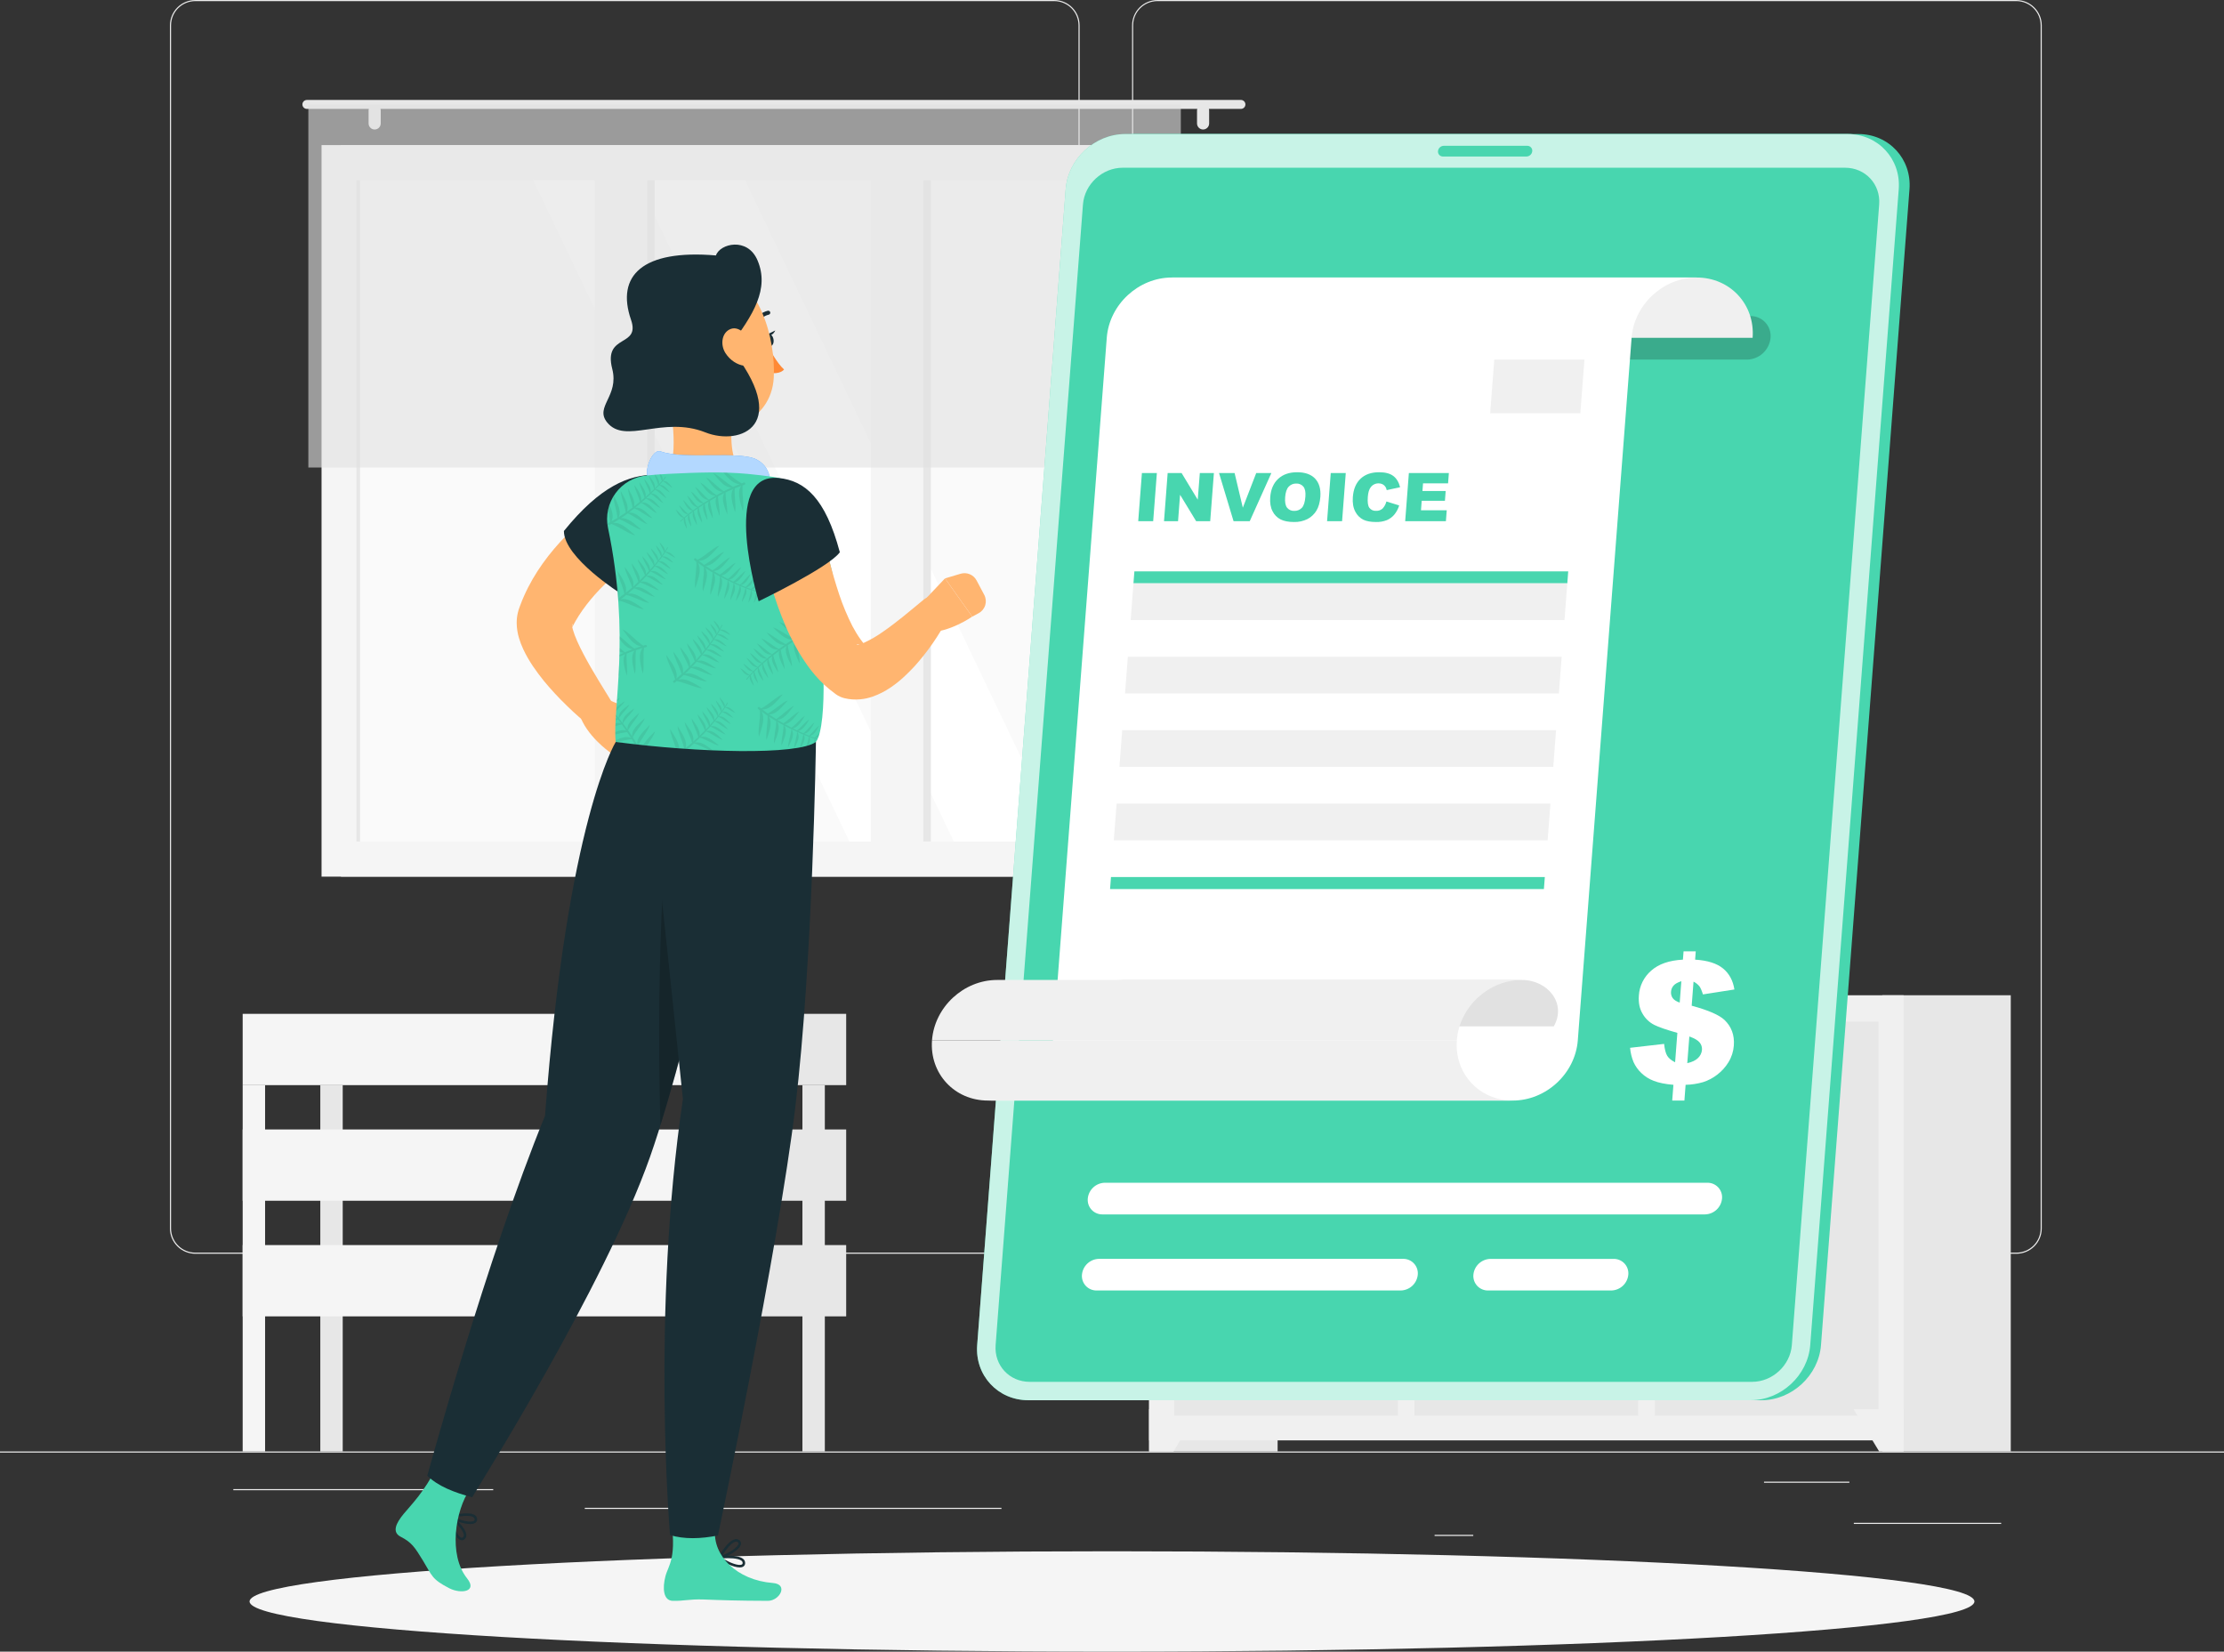 <svg width="544" height="404" viewBox="0 0 544 404" fill="none" xmlns="http://www.w3.org/2000/svg">
<rect x="0" y="0" width="544" height="404" fill="#333333" stroke="none"/>
<path d="M544 355.032H0V355.303H544V355.032Z" fill="#ECECEC"/>
<path d="M489.492 372.485H453.455V372.756H489.492V372.485Z" fill="#ECECEC"/>
<path d="M360.367 375.428H350.908V375.699H360.367V375.428Z" fill="#ECECEC"/>
<path d="M452.367 362.417H431.486V362.687H452.367V362.417Z" fill="#ECECEC"/>
<path d="M104.068 364.238H57.074V364.509H104.068V364.238Z" fill="#ECECEC"/>
<path d="M120.647 364.238H113.756V364.509H120.647V364.238Z" fill="#ECECEC"/>
<path d="M244.961 368.816H143.041V369.087H244.961V368.816Z" fill="#ECECEC"/>
<path d="M257.869 306.677H47.777C46.131 306.675 44.552 306.023 43.388 304.862C42.223 303.702 41.568 302.129 41.566 300.488V6.192C41.569 4.552 42.224 2.979 43.389 1.819C44.553 0.659 46.131 0.007 47.777 0.005H257.869C259.515 0.007 261.093 0.66 262.257 1.819C263.421 2.979 264.076 4.552 264.078 6.192V300.488C264.076 302.129 263.422 303.702 262.258 304.862C261.094 306.023 259.516 306.675 257.869 306.677ZM47.777 0.271C46.203 0.273 44.695 0.897 43.582 2.006C42.469 3.115 41.843 4.619 41.841 6.187V300.483C41.842 302.051 42.468 303.555 43.581 304.665C44.694 305.774 46.203 306.398 47.777 306.399H257.869C259.443 306.398 260.953 305.774 262.066 304.665C263.179 303.555 263.805 302.051 263.806 300.483V6.187C263.804 4.619 263.178 3.115 262.065 2.006C260.952 0.897 259.443 0.273 257.869 0.271H47.777Z" fill="#ECECEC"/>
<path d="M493.215 306.677H283.123C281.476 306.675 279.898 306.023 278.734 304.862C277.57 303.702 276.915 302.129 276.914 300.488V6.192C276.916 4.552 277.571 2.979 278.735 1.819C279.899 0.66 281.477 0.007 283.123 0.005H493.215C494.86 0.007 496.438 0.66 497.602 1.819C498.766 2.979 499.421 4.552 499.423 6.192V300.488C499.422 302.129 498.767 303.702 497.603 304.862C496.439 306.023 494.861 306.675 493.215 306.677ZM283.11 0.271C281.536 0.273 280.027 0.897 278.914 2.006C277.801 3.115 277.175 4.619 277.173 6.187V300.483C277.174 302.051 277.8 303.555 278.913 304.665C280.026 305.774 281.536 306.398 283.11 306.399H493.215C494.789 306.398 496.298 305.774 497.411 304.665C498.524 303.555 499.15 302.051 499.151 300.483V6.187C499.149 4.619 498.523 3.115 497.41 2.006C496.297 0.897 494.788 0.273 493.215 0.271H283.11Z" fill="#ECECEC"/>
<path d="M281.079 355.032H312.51V243.44H281.079V355.032Z" fill="#E7E7E7"/>
<path d="M287.046 355.033H281.076V344.688H293.308L287.046 355.033Z" fill="#F0F0F0"/>
<path d="M460.411 355.032H491.842V243.44H460.411V355.032Z" fill="#E7E7E7"/>
<path d="M281.078 352.32H465.623V243.443L281.078 243.443V352.32Z" fill="#F0F0F0"/>
<path d="M404.781 249.906V346.277H459.487V249.906H404.781Z" fill="#E7E7E7"/>
<path d="M426.723 255.432H437.545C442.245 255.432 446.739 253.185 449.972 249.215H414.293C417.525 253.185 422.02 255.432 426.723 255.432Z" fill="#F0F0F0"/>
<path d="M345.998 249.906V346.277H400.704V249.906H345.998Z" fill="#E7E7E7"/>
<path d="M367.385 255.432H378.207C382.907 255.432 387.402 253.185 390.637 249.215H354.955C358.19 253.185 362.682 255.432 367.385 255.432Z" fill="#F0F0F0"/>
<path d="M287.215 249.906V346.277H341.92V249.906H287.215Z" fill="#E7E7E7"/>
<path d="M308.612 255.432H319.434C324.135 255.432 328.629 253.185 331.877 249.215H296.17C299.407 253.185 303.899 255.432 308.612 255.432Z" fill="#F0F0F0"/>
<path d="M459.654 355.033H465.624V344.688H453.395L459.654 355.033Z" fill="#F0F0F0"/>
<path d="M83.396 214.429L294.277 214.429V35.49L83.396 35.49L83.396 214.429Z" fill="#E7E7E7"/>
<path d="M78.653 214.429L292.219 214.429V35.49L78.653 35.49L78.653 214.429Z" fill="#F5F5F5"/>
<path d="M283.699 205.845V44.081L87.172 44.081V205.845H283.699Z" fill="#FAFAFA"/>
<path d="M259.584 205.843L182.236 44.079H155.963L233.311 205.843H259.584Z" fill="white"/>
<path d="M225.866 205.843L148.515 44.079H130.426L207.774 205.843H225.866Z" fill="white"/>
<path d="M160.145 205.842V44.078H149.982V205.842H160.145Z" fill="#E7E7E7"/>
<path d="M227.697 205.843V44.079H217.535V205.843H227.697Z" fill="#E7E7E7"/>
<path d="M158.312 211.291V37.694H145.466V211.291H158.312Z" fill="#F5F5F5"/>
<path d="M225.863 211.293V37.697H213.017V211.293H225.863Z" fill="#F5F5F5"/>
<path d="M88.076 205.845L88.076 44.081H87.172L87.172 205.845H88.076Z" fill="#E7E7E7"/>
<path d="M75.076 24.447H303.534C303.826 24.448 304.105 24.563 304.311 24.769C304.517 24.974 304.633 25.252 304.634 25.543C304.633 25.833 304.517 26.111 304.311 26.317C304.105 26.522 303.826 26.638 303.534 26.638H75.068C74.777 26.638 74.498 26.522 74.291 26.317C74.085 26.111 73.969 25.833 73.969 25.543C73.969 25.398 73.998 25.255 74.054 25.122C74.11 24.989 74.191 24.868 74.294 24.766C74.397 24.664 74.519 24.584 74.653 24.529C74.787 24.474 74.931 24.446 75.076 24.447Z" fill="#E7E7E7"/>
<path d="M294.28 31.674C294.673 31.673 295.049 31.517 295.327 31.24C295.605 30.963 295.761 30.588 295.763 30.196V27.02C295.761 26.629 295.605 26.254 295.327 25.977C295.049 25.7 294.673 25.544 294.28 25.543C293.887 25.543 293.51 25.699 293.232 25.976C292.954 26.253 292.798 26.629 292.797 27.02V30.196C292.798 30.588 292.954 30.963 293.232 31.241C293.51 31.517 293.887 31.673 294.28 31.674Z" fill="#E7E7E7"/>
<path d="M91.643 31.674C92.036 31.673 92.412 31.517 92.69 31.24C92.968 30.963 93.125 30.588 93.126 30.196V27.02C93.125 26.629 92.968 26.254 92.69 25.977C92.412 25.7 92.036 25.544 91.643 25.543C91.25 25.544 90.874 25.7 90.596 25.977C90.318 26.254 90.162 26.629 90.16 27.02V30.196C90.162 30.588 90.318 30.963 90.596 31.24C90.874 31.517 91.25 31.673 91.643 31.674Z" fill="#E7E7E7"/>
<path opacity="0.6" d="M75.425 114.355L288.836 114.355V25.545L75.425 25.545V114.355Z" fill="#E1E1E1"/>
<path d="M78.348 355.032H83.83L83.83 265.428H78.348L78.348 355.032Z" fill="#E7E7E7"/>
<path d="M206.98 247.988H177.289V265.425H206.98V247.988Z" fill="#E7E7E7"/>
<path d="M59.359 265.428H177.289V247.99H59.359V265.428Z" fill="#F5F5F5"/>
<path d="M206.98 276.269H177.289V293.706H206.98V276.269Z" fill="#E7E7E7"/>
<path d="M59.359 293.706H177.289V276.269H59.359V293.706Z" fill="#F5F5F5"/>
<path d="M206.98 304.549H177.289V321.987H206.98V304.549Z" fill="#E7E7E7"/>
<path d="M59.359 321.987H177.289V304.549H59.359V321.987Z" fill="#F5F5F5"/>
<path d="M196.276 355.032H201.758V265.428H196.276V355.032Z" fill="#E7E7E7"/>
<path d="M171.807 355.032H177.289V265.428H171.807V355.032Z" fill="#F5F5F5"/>
<path d="M59.359 355.032H64.842L64.842 265.428H59.359L59.359 355.032Z" fill="#F5F5F5"/>
<path d="M272.002 404C388.508 404 482.954 398.503 482.954 391.722C482.954 384.941 388.508 379.444 272.002 379.444C155.496 379.444 61.049 384.941 61.049 391.722C61.049 398.503 155.496 404 272.002 404Z" fill="#F5F5F5"/>
<path d="M430.856 342.499H254.156C246.713 342.499 241.086 336.426 241.655 329.009L263.302 46.275C263.871 38.858 270.427 32.788 277.87 32.788H454.57C462.013 32.788 467.64 38.861 467.071 46.275L445.424 329.009C444.855 336.428 438.299 342.499 430.856 342.499Z" fill="#48D6AF"/>
<path d="M428.226 342.499H251.525C244.08 342.499 238.455 336.426 239.024 329.009L260.671 46.275C261.24 38.858 267.781 32.788 275.239 32.788H451.937C459.382 32.788 465.007 38.861 464.44 46.275L442.791 329.009C442.224 336.428 435.668 342.499 428.226 342.499Z" fill="#48D6AF"/>
<path opacity="0.7" d="M428.226 342.499H251.525C244.08 342.499 238.455 336.426 239.024 329.009L260.671 46.275C261.24 38.858 267.781 32.788 275.239 32.788H451.937C459.382 32.788 465.007 38.861 464.44 46.275L442.791 329.009C442.224 336.428 435.668 342.499 428.226 342.499Z" fill="white"/>
<path d="M251.871 338.002C246.894 338.002 243.156 333.969 243.534 329.009L264.897 50.023C265.275 45.065 269.633 41.029 274.607 41.029H451.318C456.292 41.029 460.033 45.078 459.652 50.023L438.292 329.009C437.911 333.969 433.556 338.002 428.579 338.002H251.871Z" fill="#48D6AF"/>
<path opacity="0.2" d="M427.326 87.96H300.872C300.186 87.968 299.505 87.833 298.874 87.563C298.244 87.293 297.677 86.893 297.212 86.391C296.746 85.888 296.391 85.294 296.17 84.646C295.95 83.999 295.868 83.312 295.931 82.631C296.065 81.192 296.726 79.853 297.789 78.87C298.851 77.887 300.24 77.328 301.69 77.301H428.144C428.83 77.293 429.511 77.428 430.141 77.698C430.772 77.969 431.339 78.368 431.804 78.87C432.27 79.373 432.625 79.967 432.846 80.615C433.066 81.263 433.148 81.949 433.085 82.631C432.952 84.07 432.29 85.409 431.228 86.392C430.165 87.375 428.776 87.934 427.326 87.96Z" fill="black"/>
<path d="M373.382 38.284H352.956C352.787 38.286 352.619 38.253 352.464 38.187C352.309 38.121 352.169 38.022 352.054 37.899C351.94 37.775 351.852 37.629 351.798 37.469C351.744 37.31 351.724 37.141 351.74 36.973C351.772 36.619 351.935 36.289 352.196 36.046C352.457 35.804 352.799 35.666 353.156 35.66H373.582C373.751 35.657 373.919 35.691 374.074 35.757C374.23 35.824 374.369 35.922 374.484 36.046C374.599 36.17 374.686 36.317 374.74 36.476C374.794 36.636 374.814 36.805 374.798 36.973C374.765 37.327 374.603 37.656 374.341 37.898C374.08 38.14 373.738 38.277 373.382 38.284Z" fill="#48D6AF"/>
<path d="M300.322 82.631C300.946 74.477 294.817 67.88 286.65 67.88H415.027C423.193 67.88 429.32 74.477 428.698 82.631H300.322Z" fill="#F0F0F0"/>
<path d="M286.65 67.88C278.484 67.88 271.344 74.477 270.719 82.631L257.566 254.451C256.941 262.604 249.801 269.201 241.635 269.201H370.011C378.178 269.201 385.318 262.604 385.94 254.451L399.096 82.631C399.72 74.477 406.861 67.88 415.027 67.88H286.65Z" fill="white"/>
<path d="M356.35 254.448C355.725 262.601 361.855 269.198 370.021 269.198H241.645C233.479 269.198 227.349 262.601 227.973 254.448H356.35Z" fill="#F0F0F0"/>
<path d="M281.188 251.057C281.67 244.779 279.692 239.7 273.402 239.7H372.27C378.558 239.7 383.288 245.435 380.056 251.057H281.188Z" fill="#E1E1E1"/>
<path d="M356.349 254.448C356.974 246.295 364.112 239.7 372.28 239.7H243.904C235.738 239.7 228.597 246.295 227.973 254.448H356.349Z" fill="#F0F0F0"/>
<path d="M417.037 297.046H269.662C269.163 297.053 268.669 296.955 268.21 296.759C267.752 296.563 267.34 296.273 267.002 295.908C266.664 295.542 266.406 295.11 266.246 294.64C266.086 294.169 266.028 293.67 266.074 293.175C266.17 292.13 266.65 291.157 267.421 290.443C268.192 289.728 269.201 289.322 270.254 289.303H417.629C418.128 289.296 418.622 289.394 419.08 289.59C419.539 289.787 419.95 290.077 420.289 290.442C420.627 290.807 420.885 291.239 421.045 291.71C421.204 292.181 421.263 292.68 421.217 293.175C421.12 294.219 420.64 295.192 419.869 295.906C419.098 296.621 418.09 297.027 417.037 297.046Z" fill="white"/>
<path d="M342.62 315.656H268.238C267.739 315.662 267.245 315.565 266.787 315.368C266.328 315.172 265.917 314.882 265.578 314.517C265.24 314.152 264.982 313.72 264.822 313.249C264.662 312.778 264.604 312.279 264.65 311.784C264.747 310.74 265.227 309.767 265.998 309.053C266.769 308.339 267.777 307.934 268.83 307.915H343.207C343.705 307.908 344.2 308.006 344.658 308.202C345.116 308.398 345.527 308.688 345.866 309.053C346.204 309.418 346.462 309.849 346.622 310.32C346.782 310.79 346.841 311.289 346.795 311.784C346.699 312.828 346.22 313.8 345.45 314.515C344.679 315.229 343.672 315.635 342.62 315.656Z" fill="white"/>
<path d="M394.114 315.656H363.986C363.487 315.662 362.993 315.564 362.535 315.368C362.076 315.172 361.665 314.882 361.326 314.517C360.988 314.152 360.73 313.72 360.57 313.249C360.411 312.778 360.352 312.279 360.398 311.784C360.498 310.741 360.979 309.772 361.751 309.06C362.522 308.349 363.53 307.946 364.58 307.927H394.706C395.204 307.921 395.699 308.019 396.157 308.215C396.615 308.411 397.027 308.701 397.365 309.065C397.703 309.43 397.961 309.862 398.121 310.333C398.281 310.803 398.34 311.302 398.294 311.797C398.195 312.839 397.714 313.809 396.943 314.521C396.172 315.233 395.165 315.637 394.114 315.656Z" fill="white"/>
<path d="M424.241 242.031L416.552 243.233C416.244 242.27 415.951 241.602 415.673 241.229C415.278 240.763 414.792 240.382 414.244 240.11L413.794 245.999C417.847 247.097 420.522 248.258 421.818 249.481C423.53 251.124 424.292 253.208 424.104 255.734C424.001 257.175 423.555 258.571 422.801 259.805C422.077 260.998 421.133 262.043 420.018 262.885C418.993 263.679 417.838 264.29 416.603 264.689C415.206 265.095 413.761 265.317 412.306 265.349L412.012 269.196H409.031L409.325 265.349C407.336 265.181 405.737 264.859 404.529 264.383C403.379 263.954 402.331 263.292 401.451 262.439C400.654 261.678 400.013 260.769 399.562 259.765C399.108 258.657 398.826 257.487 398.727 256.295L407.048 255.339C407.19 256.68 407.444 257.65 407.809 258.249C408.175 258.848 408.818 259.377 409.739 259.836L410.29 252.644C407.599 251.885 405.698 251.226 404.59 250.668C403.421 250.059 402.452 249.13 401.796 247.99C401.048 246.762 400.741 245.266 400.875 243.501C400.946 242.341 401.248 241.206 401.764 240.163C402.281 239.12 403 238.19 403.881 237.428C405.699 235.805 408.289 234.906 411.651 234.731L411.806 232.706H414.787L414.635 234.731C417.668 234.921 419.944 235.641 421.463 236.889C422.981 238.137 423.907 239.851 424.241 242.031ZM411.265 240.007C410.372 240.293 409.738 240.648 409.366 241.069C408.998 241.485 408.779 242.01 408.741 242.562C408.684 243.114 408.825 243.669 409.14 244.126C409.452 244.572 410.026 244.941 410.864 245.24L411.265 240.007ZM412.713 260.051C413.888 259.793 414.768 259.371 415.354 258.785C415.904 258.259 416.244 257.551 416.311 256.794C416.364 256.155 416.168 255.52 415.762 255.023C415.351 254.483 414.505 253.983 413.223 253.524L412.713 260.051Z" fill="white"/>
<path d="M279.317 115.712H282.974L282.073 127.483H278.416L279.317 115.712Z" fill="#48D6AF"/>
<path d="M285.616 115.712H289.027L292.975 122.225L293.483 115.712H296.924L296.022 127.483H292.582L288.651 121.018L288.156 127.483H284.723L285.616 115.712Z" fill="#48D6AF"/>
<path d="M298.182 115.712H301.99L304.002 124.184L307.275 115.712H310.979L305.693 127.483H301.734L298.182 115.712Z" fill="#48D6AF"/>
<path d="M310.704 121.605C310.851 119.682 311.503 118.186 312.659 117.116C313.815 116.046 315.352 115.511 317.27 115.509C319.239 115.509 320.714 116.036 321.696 117.088C322.678 118.141 323.101 119.614 322.966 121.509C322.859 122.886 322.54 124.014 322.009 124.895C321.487 125.765 320.736 126.475 319.838 126.95C318.802 127.467 317.654 127.719 316.496 127.683C315.165 127.683 314.079 127.472 313.238 127.051C312.381 126.611 311.689 125.906 311.268 125.042C310.787 124.129 310.599 122.983 310.704 121.605ZM314.353 121.62C314.261 122.81 314.418 123.664 314.823 124.184C315.03 124.444 315.297 124.651 315.602 124.786C315.906 124.922 316.239 124.983 316.572 124.963C316.922 124.979 317.271 124.919 317.595 124.788C317.919 124.657 318.211 124.458 318.451 124.204C318.92 123.698 319.205 122.785 319.307 121.466C319.392 120.358 319.229 119.548 318.819 119.037C318.604 118.779 318.331 118.576 318.022 118.444C317.713 118.312 317.377 118.255 317.042 118.278C316.698 118.269 316.356 118.334 316.04 118.468C315.724 118.603 315.44 118.804 315.209 119.057C314.73 119.568 314.444 120.423 314.353 121.62Z" fill="#48D6AF"/>
<path d="M325.508 115.712H329.18L328.279 127.483H324.609L325.508 115.712Z" fill="#48D6AF"/>
<path d="M339.12 122.665L342.245 123.629C342.002 124.447 341.599 125.208 341.06 125.869C340.566 126.458 339.941 126.923 339.234 127.228C338.39 127.556 337.488 127.711 336.583 127.683C335.3 127.683 334.265 127.498 333.48 127.127C332.635 126.696 331.95 126.01 331.522 125.166C331.014 124.229 330.798 123.03 330.913 121.57C331.06 119.621 331.694 118.124 332.815 117.078C333.935 116.032 335.446 115.509 337.347 115.509C338.835 115.509 339.982 115.809 340.788 116.41C341.594 117.011 342.156 117.931 342.474 119.171L339.196 119.887C339.142 119.61 339.043 119.344 338.901 119.1C338.727 118.829 338.486 118.608 338.2 118.457C337.9 118.303 337.566 118.226 337.228 118.232C336.841 118.221 336.458 118.307 336.113 118.48C335.767 118.654 335.471 118.91 335.25 119.226C334.879 119.721 334.653 120.493 334.572 121.544C334.472 122.85 334.602 123.745 334.963 124.229C335.153 124.473 335.4 124.666 335.682 124.793C335.965 124.919 336.274 124.974 336.583 124.953C336.88 124.971 337.178 124.928 337.458 124.828C337.738 124.727 337.995 124.571 338.213 124.368C338.65 123.883 338.961 123.298 339.12 122.665Z" fill="#48D6AF"/>
<path d="M344.616 115.712H354.4L354.207 118.224H348.082L347.938 120.094H353.62L353.435 122.496H347.755L347.577 124.816H353.88L353.674 127.483H343.715L344.616 115.712Z" fill="#48D6AF"/>
<path d="M383.37 142.689H277.25L277.476 139.754H383.594L383.37 142.689Z" fill="#48D6AF"/>
<path d="M383.37 142.689H277.25L276.564 151.67H382.682L383.37 142.689Z" fill="#F0F0F0"/>
<path d="M381.996 160.648H275.876L275.188 169.629H381.308L381.996 160.648Z" fill="#F0F0F0"/>
<path d="M380.62 178.609H274.5L273.814 187.59H379.932L380.62 178.609Z" fill="#F0F0F0"/>
<path d="M379.243 196.568H273.126L272.438 205.549H378.557L379.243 196.568Z" fill="#F0F0F0"/>
<path d="M377.645 217.465H271.527L271.751 214.53H377.871L377.645 217.465Z" fill="#48D6AF"/>
<path d="M365.505 87.96H387.561L386.558 101.075H364.502L365.505 87.96Z" fill="#F0F0F0"/>
<path d="M149.25 171.37L153.196 172.949C154.632 173.523 155.892 174.463 156.85 175.674L158.657 177.952C159.237 178.684 159.542 179.595 159.518 180.527C159.494 181.46 159.143 182.354 158.525 183.056L156.603 185.242C156.253 185.639 155.828 185.963 155.351 186.196C154.875 186.428 154.356 186.563 153.827 186.595C153.297 186.626 152.767 186.552 152.266 186.377C151.765 186.202 151.304 185.93 150.91 185.576L149.072 183.923C149.072 183.923 143.409 179.963 141.746 174.733L142.841 173.642C144.615 171.873 146.974 171.028 149.25 171.37Z" fill="#FFB570"/>
<path d="M160.048 133.324L158.778 134.166L157.348 135.146C156.399 135.819 155.447 136.507 154.515 137.221C152.661 138.658 150.851 140.146 149.182 141.723C145.797 144.855 142.854 148.302 140.765 151.941C140.497 152.396 140.251 152.856 140.026 153.32L139.848 153.666C139.897 153.522 139.936 153.375 139.965 153.226C140.003 153.046 140.01 152.86 139.985 152.677C139.881 152.363 139.871 153.183 140.117 153.98C140.602 155.698 141.608 157.885 142.722 159.988C144.962 164.259 147.776 168.647 150.421 172.979L150.49 173.09C150.752 173.517 150.926 173.991 151.004 174.485C151.082 174.98 151.061 175.484 150.943 175.97C150.825 176.457 150.613 176.915 150.317 177.319C150.021 177.723 149.649 178.065 149.22 178.326C148.557 178.725 147.788 178.915 147.015 178.87C146.242 178.824 145.5 178.547 144.888 178.073C142.711 176.378 140.633 174.56 138.665 172.627C136.648 170.688 134.746 168.633 132.969 166.473C131.192 164.216 129.437 161.896 127.967 158.743C127.565 157.879 127.225 156.988 126.951 156.075C126.592 154.892 126.402 153.663 126.387 152.426C126.377 151.587 126.467 150.75 126.654 149.931C126.762 149.464 126.9 149.004 127.068 148.555L127.279 148.001C127.553 147.252 127.851 146.519 128.173 145.802C130.727 140.03 134.439 135.156 138.543 130.955C140.592 128.876 142.775 126.931 145.079 125.135C146.227 124.244 147.392 123.379 148.603 122.564C149.213 122.157 149.817 121.744 150.454 121.357L151.422 120.773L152.524 120.137C153.389 119.639 154.343 119.315 155.334 119.185C156.324 119.054 157.33 119.12 158.295 119.377C159.26 119.634 160.165 120.079 160.958 120.685C161.75 121.291 162.415 122.046 162.914 122.908C163.884 124.578 164.177 126.554 163.735 128.432C163.293 130.31 162.148 131.949 160.535 133.015L160.048 133.324Z" fill="#FFB570"/>
<path d="M160.175 116.116C153.827 116.152 146.857 118.86 137.932 129.882C137.932 136.462 151.872 145.212 151.872 145.212C151.872 145.212 174.723 116.038 160.175 116.116Z" fill="#1A2E35"/>
<path d="M112.97 376.757C112.855 376.756 112.741 376.736 112.633 376.696C111.315 376.236 110.073 372.9 109.994 371.035C109.992 370.977 110.006 370.918 110.036 370.868C110.065 370.817 110.109 370.776 110.162 370.749C110.215 370.723 110.275 370.712 110.334 370.718C110.393 370.724 110.449 370.748 110.495 370.785C110.632 370.899 113.915 373.568 114.07 375.375C114.091 375.55 114.076 375.728 114.024 375.896C113.972 376.065 113.886 376.221 113.77 376.354C113.674 376.475 113.553 376.573 113.415 376.643C113.277 376.712 113.125 376.751 112.97 376.757ZM110.685 371.757C110.982 373.528 111.99 375.828 112.831 376.122C112.953 376.165 113.105 376.177 113.303 375.952C113.364 375.88 113.409 375.797 113.434 375.706C113.46 375.616 113.467 375.521 113.453 375.428C113.367 374.378 111.754 372.721 110.69 371.764L110.685 371.757Z" fill="#1A2E35"/>
<path d="M115.013 372.784C113.489 372.784 111.285 372.05 110.13 371.283C110.081 371.25 110.044 371.204 110.021 371.15C109.998 371.097 109.991 371.037 110 370.98C110.008 370.92 110.033 370.865 110.072 370.82C110.112 370.775 110.163 370.742 110.221 370.727C110.396 370.681 114.5 369.616 116.062 370.552C116.216 370.638 116.35 370.755 116.457 370.896C116.563 371.037 116.639 371.198 116.679 371.369C116.739 371.573 116.734 371.79 116.664 371.99C116.593 372.19 116.462 372.364 116.288 372.485C115.901 372.707 115.458 372.81 115.013 372.784ZM111.128 371.149C112.733 371.949 115.191 372.495 115.93 371.992C116.036 371.919 116.135 371.805 116.072 371.511C116.049 371.42 116.007 371.334 115.949 371.26C115.891 371.186 115.817 371.125 115.734 371.081C114.822 370.532 112.527 370.853 111.128 371.149Z" fill="#1A2E35"/>
<path d="M98.726 370.314C100.564 368.08 103.662 365.096 106.852 358.831C106.852 358.831 116.943 361.306 114.962 364.206C111.366 369.469 109.614 380.272 114.248 386.067C116.892 389.374 112.71 389.92 109.932 388.506C105.536 386.256 105.722 385.419 103.439 381.696C101.486 378.513 100.714 377.268 98.028 375.904C95.791 374.768 96.88 372.559 98.726 370.314Z" fill="#48D6AF"/>
<path d="M184.348 181.482C184.348 181.482 169.704 252.609 158.996 282.987C147.75 314.889 116.69 364.117 115.497 366.24C111.081 365.066 107.143 363.525 104.52 360.972C104.52 360.972 119.1 307.578 133.317 272.931C138.71 200.617 150.604 181.492 150.604 181.492L184.348 181.482Z" fill="#1A2E35"/>
<path opacity="0.2" d="M162.008 219.535C161.345 233.296 160.888 252.214 161.541 275.244C166.013 260.888 170.875 241.426 174.966 223.958C172.236 220.327 167.991 218.581 162.008 219.535Z" fill="black"/>
<path d="M162.891 94.263C164.429 100.448 165.938 110.537 163.482 115.906C163.482 115.906 172.644 116.311 184.35 125.626C189.862 117.559 183.484 115.975 183.484 115.975C178.616 114.836 178.857 108.383 178.862 103.778L162.891 94.263Z" fill="#FFB570"/>
<path d="M160.573 118.715C156.003 118.209 159.164 109.56 161.541 110.403C167.541 112.533 181.009 110.162 185.174 112.452C189.338 114.742 188.287 119.439 188.287 119.439C188.287 119.439 165.51 119.259 160.573 118.715Z" fill="#007CFF"/>
<path opacity="0.7" d="M160.573 118.715C156.003 118.209 159.164 109.56 161.541 110.403C167.541 112.533 181.009 110.162 185.174 112.452C189.338 114.742 188.287 119.439 188.287 119.439C188.287 119.439 165.51 119.259 160.573 118.715Z" fill="white"/>
<path d="M187.235 83.344C187.38 84.172 187.941 84.766 188.485 84.67C189.028 84.574 189.348 83.825 189.201 82.997C189.054 82.17 188.495 81.575 187.952 81.671C187.408 81.768 187.098 82.517 187.235 83.344Z" fill="#1A2E35"/>
<path d="M187.744 81.76L189.636 80.834C189.636 80.834 188.877 82.567 187.744 81.76Z" fill="#1A2E35"/>
<path d="M188.356 76.729C188.416 76.617 188.432 76.486 188.399 76.362C188.362 76.238 188.279 76.132 188.166 76.067C188.053 76.002 187.919 75.983 187.792 76.013C187.027 76.197 186.318 76.561 185.724 77.075C185.129 77.589 184.667 78.238 184.377 78.966C184.34 79.091 184.351 79.224 184.41 79.34C184.468 79.456 184.569 79.545 184.692 79.589C184.817 79.626 184.951 79.615 185.067 79.556C185.183 79.498 185.273 79.397 185.317 79.275C185.555 78.702 185.928 78.194 186.403 77.792C186.878 77.391 187.442 77.108 188.049 76.967C188.113 76.95 188.173 76.92 188.226 76.879C188.279 76.838 188.323 76.787 188.356 76.729Z" fill="#1A2E35"/>
<path d="M188.229 85.356C188.229 85.356 190.029 88.807 191.783 90.381C190.783 91.525 188.851 91.252 188.851 91.252L188.229 85.356Z" fill="#FF8935"/>
<path d="M158.848 82.919C161.27 92.978 162.083 97.285 168.063 101.612C177.059 108.12 188.681 102.983 189.263 92.413C189.789 82.901 185.741 68.052 175.229 65.734C164.874 63.452 156.425 72.863 158.848 82.919Z" fill="#FFB570"/>
<path d="M178.407 84.771C184.352 76.942 188.229 70.618 185.296 63.687C182.846 57.898 176.071 59.593 175.124 62.483C157.096 60.949 150.633 67.455 154.351 78.22C156.72 85.078 147.517 81.51 149.757 90.232C151.476 96.91 145.415 99.456 148.487 103.295C152.926 108.836 162.083 101.609 172.539 105.764C181.102 109.165 193.955 104.018 178.407 84.771Z" fill="#1A2E35"/>
<path d="M177.441 86.353C178.612 88.195 180.382 89.22 181.954 89.45C184.32 89.794 185.133 87.153 184.165 84.701C183.297 82.494 181.014 79.655 178.79 80.444C176.565 81.234 176.103 84.245 177.441 86.353Z" fill="#FFB570"/>
<path d="M180.959 383.394C179.436 383.394 176.97 382.2 175.81 381.157C175.766 381.118 175.735 381.067 175.72 381.01C175.704 380.954 175.706 380.894 175.723 380.838C175.741 380.783 175.774 380.733 175.819 380.696C175.864 380.658 175.919 380.635 175.977 380.628C176.155 380.608 180.37 380.15 181.769 381.304C181.908 381.411 182.024 381.547 182.107 381.701C182.191 381.855 182.242 382.025 182.257 382.2C182.29 382.41 182.254 382.625 182.156 382.814C182.057 383.002 181.9 383.154 181.708 383.247C181.473 383.352 181.217 383.402 180.959 383.394ZM176.815 381.17C178.288 382.182 180.647 383.093 181.442 382.688C181.558 382.633 181.675 382.534 181.652 382.235C181.644 382.142 181.615 382.051 181.569 381.969C181.523 381.887 181.459 381.815 181.383 381.76C180.563 381.097 178.242 381.081 176.825 381.17H176.815Z" fill="#1A2E35"/>
<path d="M176.015 381.236C175.966 381.237 175.917 381.226 175.873 381.205C175.829 381.183 175.791 381.151 175.761 381.112C175.726 381.064 175.705 381.008 175.702 380.949C175.698 380.89 175.712 380.832 175.741 380.78C175.832 380.623 177.943 376.962 179.702 376.514C179.872 376.465 180.049 376.451 180.224 376.474C180.399 376.497 180.567 376.556 180.718 376.648C180.906 376.747 181.058 376.903 181.152 377.094C181.247 377.284 181.279 377.499 181.244 377.708C181.005 379.082 177.894 380.849 176.071 381.231L176.015 381.236ZM180.078 377.076C180.005 377.076 179.933 377.086 179.862 377.106C178.831 377.359 177.455 379.224 176.683 380.429C178.382 379.846 180.492 378.477 180.652 377.604C180.675 377.475 180.652 377.324 180.398 377.167C180.301 377.107 180.189 377.076 180.076 377.076H180.078Z" fill="#1A2E35"/>
<path d="M189.038 387.203C180.227 386.522 174.29 380.494 174.912 374.102C175.255 370.58 163.955 370.266 163.955 370.266C165.733 381.19 163.501 382.746 162.765 385.568C162.028 388.389 162.206 391.51 164.542 391.568C167.335 391.639 168.643 391.105 172.122 391.239C176.184 391.398 180.588 391.555 187.817 391.568C190.706 391.573 192.959 387.504 189.038 387.203Z" fill="#48D6AF"/>
<path d="M199.582 181.482C199.582 181.482 198.82 235.351 194.547 270.752C190.273 306.154 175.612 375.588 175.612 375.588C171.371 376.408 167.4 376.542 163.893 375.481C163.893 375.481 159.259 321.238 167.044 268.824C161.323 213.892 157.748 181.482 157.748 181.482H199.582Z" fill="#1A2E35"/>
<path d="M201.583 131.649C201.4 135.811 207.995 145.435 199.856 151.012C201.38 154.4 202.649 177.375 199.582 181.482C195.09 184.771 170.772 184.133 150.605 181.482C149.754 173.176 154.343 155.969 148.721 129.138C148.413 127.67 148.419 126.154 148.737 124.688C149.055 123.222 149.679 121.839 150.569 120.629C151.458 119.419 152.593 118.409 153.899 117.664C155.205 116.92 156.654 116.457 158.152 116.306C159.848 116.137 161.643 115.995 163.484 115.906C170.632 115.562 176.49 115.337 182.782 115.906C184.865 116.096 187.018 116.359 189.075 116.648C192.656 117.155 195.92 118.972 198.232 121.744C200.544 124.517 201.738 128.047 201.583 131.649Z" fill="#48D6AF"/>
<g opacity="0.3">
<path opacity="0.3" d="M149.235 127.691C149.082 127.772 148.933 127.855 148.78 127.944C148.748 127.961 148.719 127.985 148.696 128.013C148.673 128.041 148.655 128.074 148.645 128.109C148.634 128.144 148.631 128.181 148.634 128.217C148.638 128.253 148.649 128.289 148.666 128.321C148.683 128.353 148.707 128.382 148.735 128.405C148.764 128.428 148.796 128.446 148.832 128.456C148.867 128.467 148.904 128.47 148.94 128.467C148.977 128.463 149.012 128.452 149.044 128.435C149.212 128.346 149.374 128.25 149.537 128.159C151.698 128.954 154.039 130.748 155.377 130.943C153.219 129.042 151.667 127.683 149.966 127.929C150.474 127.633 150.982 127.319 151.49 127C153.473 127.734 155.624 129.379 156.85 129.548C154.852 127.777 153.414 126.529 151.832 126.777C152.206 126.524 152.579 126.271 152.945 126.018C153.153 125.872 153.356 125.722 153.562 125.57C155.339 126.345 157.249 127.985 158.371 128.207C156.576 126.436 155.301 125.171 153.775 125.424C154.252 125.072 154.72 124.708 155.182 124.341C156.825 125.057 158.567 126.557 159.597 126.76C157.944 125.125 156.771 123.976 155.37 124.189C155.768 123.87 156.159 123.546 156.548 123.217C156.642 123.139 156.733 123.055 156.827 122.964C158.277 123.723 159.714 125.219 160.659 125.494C159.29 123.855 158.335 122.711 156.896 122.908C157.266 122.588 157.635 122.262 158 121.932C159.333 122.63 160.654 124.004 161.522 124.255C160.253 122.736 159.387 121.706 158.066 121.871C158.452 121.518 158.833 121.161 159.209 120.8C160.374 121.512 161.494 122.825 162.256 123.078C161.21 121.653 160.479 120.659 159.29 120.712C159.496 120.514 159.702 120.315 159.902 120.112C160.019 119.996 160.133 119.874 160.25 119.758C161.324 120.413 162.347 121.615 163.058 121.863C162.094 120.55 161.416 119.634 160.321 119.684C160.639 119.361 160.952 119.03 161.258 118.693C162.241 119.219 163.165 120.229 163.823 120.418C162.954 119.307 162.35 118.538 161.301 118.647C161.357 118.584 161.418 118.526 161.474 118.462C161.695 118.209 161.913 117.956 162.129 117.703C163.025 118.192 163.863 119.102 164.463 119.277C163.676 118.265 163.122 117.564 162.177 117.637C162.431 117.329 162.685 117.012 162.901 116.678C162.914 116.659 162.918 116.635 162.913 116.612C162.909 116.59 162.895 116.57 162.876 116.557C162.866 116.55 162.855 116.545 162.844 116.542C162.833 116.54 162.821 116.539 162.809 116.541C162.798 116.543 162.787 116.547 162.777 116.553C162.767 116.56 162.758 116.568 162.751 116.577C162.54 116.881 162.307 117.169 162.066 117.453C162.157 116.969 161.977 116.516 161.672 116.018L161.299 116.041C161.531 116.564 161.729 117.102 161.893 117.65C161.697 117.87 161.499 118.088 161.299 118.305C161.253 118.356 161.202 118.404 161.154 118.455C161.365 117.673 160.953 116.99 160.319 116.114L160.118 116.132C160.286 116.8 160.796 117.721 161.009 118.607C160.722 118.905 160.433 119.201 160.136 119.49C160.413 118.495 159.722 117.609 158.747 116.367C158.795 117.111 159.666 118.409 160.016 119.611C159.912 119.712 159.811 119.816 159.707 119.915C159.511 120.105 159.311 120.289 159.11 120.474C159.387 119.406 158.643 118.45 157.586 117.116C157.637 117.921 158.574 119.318 158.955 120.616C158.616 120.935 158.267 121.248 157.906 121.557C158.135 120.477 157.414 119.424 156.418 117.979C156.418 118.837 157.302 120.363 157.658 121.775C157.373 122.028 157.086 122.266 156.797 122.506C157.051 121.329 156.269 120.186 155.184 118.614C155.184 119.545 156.144 121.2 156.53 122.729L156.302 122.918C155.905 123.242 155.502 123.559 155.098 123.87C155.415 122.67 154.666 121.314 153.638 119.467C153.559 120.479 154.453 122.42 154.742 124.141C154.289 124.478 153.828 124.815 153.361 125.153C153.887 123.794 153.041 122.263 151.855 120.135C151.766 121.251 152.79 123.45 153.077 125.35C152.94 125.444 152.805 125.54 152.668 125.631C152.239 125.92 151.805 126.198 151.365 126.471C151.97 125.095 151.241 123.463 150.172 121.248C150.124 121.327 150.068 121.4 150.019 121.481C150.103 122.784 150.857 124.869 151.035 126.679C150.548 126.975 150.055 127.261 149.557 127.532C150.124 126.385 149.811 125.079 149.105 123.45C148.946 123.913 148.819 124.386 148.724 124.867C148.962 125.795 149.133 126.739 149.235 127.691Z" fill="#1A2E35"/>
<path opacity="0.3" d="M177.033 120.165C175.39 119.12 173.777 117.202 172.716 116.805C174.207 118.844 175.255 120.284 176.812 120.284C176.284 120.557 175.766 120.841 175.25 121.132C173.742 120.165 172.261 118.409 171.276 118.045C172.647 119.92 173.62 121.246 175.039 121.251C174.598 121.504 174.158 121.757 173.722 122.025L173.407 122.22C172.096 121.243 170.916 119.538 170.027 119.12C171.119 120.955 171.881 122.225 173.328 122.268C172.908 122.526 172.493 122.789 172.081 123.058C170.875 122.159 169.796 120.59 168.973 120.206C169.989 121.894 170.677 123.06 172.005 123.108C171.568 123.395 171.136 123.687 170.707 123.984C169.671 123.096 168.78 121.633 168.062 121.246C168.869 122.817 169.435 123.915 170.601 124.05C170.367 124.214 170.134 124.378 169.902 124.556C169.768 124.652 169.649 124.753 169.501 124.852C168.547 124.034 167.724 122.686 167.064 122.321C167.808 123.774 168.333 124.783 169.42 124.907C169.054 125.179 168.694 125.456 168.338 125.737C167.45 125.064 166.701 123.923 166.081 123.629C166.759 124.864 167.236 125.72 168.285 125.78C168.221 125.831 168.153 125.882 168.089 125.935C167.836 126.147 167.582 126.36 167.328 126.58C166.52 125.955 165.84 124.923 165.273 124.654C165.89 125.775 166.325 126.557 167.262 126.636C166.962 126.889 166.67 127.172 166.396 127.466C166.379 127.483 166.37 127.505 166.37 127.529C166.37 127.553 166.379 127.575 166.396 127.592C166.413 127.609 166.436 127.618 166.459 127.618C166.483 127.618 166.506 127.609 166.523 127.592C166.777 127.326 167.056 127.086 167.34 126.833C167.086 127.569 167.46 128.316 167.988 129.338C168.079 128.744 167.632 127.655 167.544 126.666C167.769 126.479 168.001 126.297 168.232 126.114L168.399 125.99C168.026 126.825 168.453 127.661 169.054 128.822C169.153 128.164 168.651 126.952 168.567 125.861C168.897 125.608 169.232 125.355 169.583 125.127C169.151 126.066 169.692 127.048 170.459 128.432C170.53 127.688 169.875 126.269 169.722 125.026L170.075 124.773L170.753 124.315C170.311 125.327 170.893 126.385 171.715 127.871C171.794 127.068 171.093 125.543 170.923 124.201C171.314 123.948 171.71 123.695 172.107 123.442C171.71 124.475 172.254 125.626 173.008 127.21C173.137 126.362 172.5 124.718 172.388 123.27C172.708 123.07 173.028 122.875 173.353 122.683C172.914 123.804 173.508 125.057 174.326 126.78C174.468 125.861 173.79 124.077 173.653 122.506L173.907 122.354C174.349 122.101 174.796 121.848 175.245 121.595C174.737 122.729 175.265 124.186 175.986 126.173C176.225 125.196 175.651 123.136 175.639 121.382C176.146 121.117 176.654 120.856 177.162 120.608C176.428 121.873 177.02 123.511 177.853 125.798C178.107 124.713 177.457 122.379 177.475 120.459L177.924 120.246C178.395 120.029 178.868 119.82 179.343 119.621C178.493 120.942 179.031 122.759 179.785 125.282C180.141 124.12 179.574 121.554 179.712 119.462C180.237 119.247 180.77 119.042 181.304 118.852C180.288 120.294 180.869 122.296 181.71 125.1C182.098 123.834 181.471 121.01 181.634 118.738C181.796 118.682 181.959 118.624 182.124 118.571C182.194 118.546 182.252 118.495 182.284 118.428C182.316 118.361 182.321 118.284 182.297 118.214C182.272 118.144 182.22 118.087 182.153 118.055C182.086 118.022 182.009 118.018 181.938 118.042L181.408 118.237C180.138 117.531 178.869 116.425 177.792 115.6L176.923 115.58C178.34 117.255 179.503 118.386 180.948 118.407C180.395 118.619 179.849 118.849 179.305 119.087C177.464 118.047 175.603 116.084 174.417 115.724C176.113 117.779 177.332 119.247 178.932 119.252C178.524 119.437 178.119 119.627 177.716 119.821C177.485 119.943 177.261 120.059 177.033 120.165Z" fill="#1A2E35"/>
<path opacity="0.3" d="M163.442 140.445C162.241 139.146 161.411 138.241 160.227 138.42C160.41 138.2 160.593 137.977 160.771 137.755L161.076 137.362C162.216 137.896 163.361 138.977 164.102 139.134C162.995 137.934 162.221 137.109 161.139 137.271C161.418 136.912 161.693 136.55 161.957 136.181C162.995 136.593 164.024 137.494 164.699 137.613C163.714 136.601 163.026 135.905 161.997 136.128C162.046 136.059 162.096 135.993 162.147 135.925C162.338 135.652 162.528 135.379 162.713 135.1C163.658 135.485 164.592 136.3 165.209 136.406C164.313 135.49 163.686 134.852 162.762 135.029C162.98 134.695 163.186 134.354 163.374 133.997C163.384 133.976 163.385 133.951 163.378 133.929C163.371 133.906 163.356 133.887 163.335 133.875C163.314 133.865 163.29 133.863 163.267 133.87C163.244 133.877 163.225 133.892 163.214 133.913C163.034 134.238 162.838 134.553 162.627 134.857C162.685 134.078 162.119 133.46 161.332 132.618C161.403 133.215 162.124 134.136 162.477 135.072C162.31 135.325 162.137 135.553 161.969 135.788C161.929 135.844 161.883 135.9 161.842 135.953C161.977 135.05 161.335 134.359 160.451 133.4C160.53 134.06 161.34 135.095 161.72 136.123C161.468 136.46 161.214 136.785 160.959 137.097C161.121 136.085 160.337 135.275 159.229 134.146C159.359 134.883 160.37 136.077 160.85 137.233C160.758 137.342 160.669 137.456 160.578 137.567C160.403 137.777 160.225 137.982 160.047 138.19C160.202 137.097 159.356 136.234 158.166 135.019C158.305 135.814 159.392 137.097 159.915 138.344C159.608 138.701 159.296 139.05 158.981 139.397C159.085 138.299 158.252 137.335 157.102 136.009C157.203 136.859 158.244 138.286 158.757 139.64C158.503 139.916 158.249 140.192 157.995 140.462C158.117 139.265 157.208 138.215 155.964 136.775C156.076 137.696 157.208 139.235 157.762 140.715L157.556 140.928C157.197 141.292 156.834 141.652 156.467 142.006C156.65 140.779 155.753 139.513 154.524 137.795C154.555 138.807 155.664 140.637 156.144 142.315C155.73 142.706 155.306 143.091 154.875 143.469C155.243 142.059 154.232 140.634 152.815 138.661C152.851 139.779 154.115 141.849 154.613 143.706L154.24 144.03C153.844 144.367 153.443 144.691 153.036 145.01C153.504 143.512 152.498 141.902 151.094 139.673C151.061 140.887 152.297 143.215 152.724 145.255C152.275 145.604 151.818 145.942 151.353 146.267C151.693 145.323 151.472 144.336 150.941 143.213C151.071 144.509 151.172 145.764 151.261 147.009L151.411 146.902C153.646 147.452 156.175 148.975 157.523 149.01C155.167 147.36 153.473 146.181 151.807 146.616C152.285 146.265 152.749 145.898 153.209 145.523C155.263 146.029 157.582 147.429 158.821 147.462C156.637 145.943 155.068 144.843 153.526 145.265C153.869 144.977 154.209 144.688 154.542 144.392C154.732 144.223 154.92 144.051 155.106 143.886C156.97 144.458 159.039 145.875 160.184 145.971C158.199 144.402 156.792 143.299 155.304 143.709C155.738 143.307 156.162 142.897 156.573 142.477C158.287 143.005 160.184 144.304 161.233 144.392C159.407 142.952 158.112 141.935 156.744 142.307C157.102 141.945 157.457 141.581 157.805 141.211L158.059 140.938C159.582 141.53 161.18 142.859 162.15 143.026C160.606 141.548 159.529 140.528 158.12 140.872C158.458 140.513 158.788 140.149 159.108 139.779C160.509 140.323 161.977 141.55 162.868 141.697C161.449 140.341 160.461 139.402 159.166 139.711C159.505 139.318 159.843 138.92 160.182 138.519C161.395 139.091 162.645 140.262 163.442 140.445Z" fill="#1A2E35"/>
<path opacity="0.3" d="M182.385 139.65C181.598 139.997 180.542 141.404 179.384 142.289C179.043 142.127 178.703 141.96 178.368 141.783C179.551 141.548 180.293 140.376 181.311 138.762C180.458 139.136 179.31 140.665 178.056 141.626L177.802 141.492C177.348 141.256 176.898 141.015 176.451 140.768C177.68 140.584 178.632 139.359 179.924 137.686C178.97 138.01 177.527 139.604 176.06 140.553C175.552 140.272 175.069 139.987 174.584 139.688C176.045 139.627 177.124 138.248 178.607 136.32C177.543 136.679 175.925 138.488 174.29 139.506C174.148 139.417 174.008 139.334 173.868 139.253C173.432 138.977 173.003 138.688 172.576 138.395C174.153 138.395 175.402 136.973 177.131 134.984C175.956 135.308 174.084 137.165 172.251 138.17C171.784 137.841 171.327 137.503 170.88 137.157C172.657 137.243 174.026 135.672 175.958 133.458C174.673 133.815 172.627 135.857 170.626 136.94C170.491 136.834 170.354 136.73 170.222 136.621C170.193 136.598 170.16 136.581 170.125 136.571C170.089 136.561 170.052 136.558 170.016 136.562C169.979 136.566 169.944 136.578 169.912 136.596C169.879 136.614 169.851 136.638 169.828 136.667C169.805 136.695 169.788 136.728 169.778 136.763C169.768 136.799 169.765 136.836 169.769 136.872C169.774 136.909 169.785 136.944 169.803 136.976C169.821 137.008 169.845 137.036 169.874 137.059C170.024 137.175 170.174 137.287 170.324 137.4C170.451 139.678 169.727 142.545 170.087 143.84C170.981 141.115 171.611 139.154 170.715 137.694C171.192 138.046 171.68 138.382 172.172 138.706C172.284 140.811 171.621 143.431 171.954 144.62C172.782 142.089 173.371 140.278 172.515 138.931C172.888 139.184 173.277 139.415 173.65 139.647C173.866 139.782 174.087 139.901 174.305 140.037C174.305 141.981 173.543 144.367 173.797 145.48C174.722 143.132 175.372 141.469 174.541 140.166C175.049 140.462 175.575 140.746 176.098 141.022C176.098 142.811 175.4 144.997 175.62 146.022C176.471 143.861 177.068 142.33 176.311 141.135C176.763 141.371 177.218 141.604 177.675 141.826L178.007 141.986C177.888 143.613 177.078 145.528 177.202 146.492C178.167 144.589 178.833 143.269 178.089 142.024C178.534 142.236 178.981 142.444 179.429 142.646C179.315 144.142 178.571 145.895 178.685 146.791C179.574 145.042 180.186 143.825 179.511 142.684C179.988 142.897 180.468 143.103 180.95 143.304C180.757 144.653 179.998 146.186 180.054 146.999C180.95 145.48 181.578 144.407 181.054 143.347L181.852 143.668L182.316 143.846C182.136 145.088 181.438 146.503 181.491 147.252C182.316 145.845 182.893 144.86 182.41 143.881C182.837 144.05 183.265 144.204 183.695 144.344C183.604 145.452 183.04 146.697 183.124 147.381C183.804 146.146 184.272 145.285 183.759 144.369C183.837 144.397 183.916 144.428 183.997 144.453C184.315 144.557 184.635 144.658 184.955 144.751C184.861 145.764 184.353 146.895 184.432 147.512C185.049 146.391 185.475 145.607 185.039 144.777C185.423 144.891 185.812 144.985 186.207 145.058C186.218 145.06 186.23 145.06 186.241 145.058C186.253 145.056 186.264 145.052 186.273 145.046C186.283 145.039 186.291 145.031 186.298 145.021C186.304 145.012 186.309 145.001 186.311 144.989C186.315 144.966 186.31 144.942 186.297 144.922C186.284 144.902 186.263 144.888 186.24 144.883C185.879 144.807 185.518 144.711 185.16 144.602C185.922 144.428 186.351 143.706 186.938 142.712C186.387 142.965 185.706 143.914 184.906 144.521C184.625 144.43 184.345 144.336 184.069 144.238L183.873 144.167C184.782 144.03 185.257 143.223 185.92 142.092C185.308 142.363 184.554 143.436 183.675 144.094C183.286 143.949 182.898 143.8 182.515 143.646C183.53 143.501 184.081 142.522 184.841 141.135C184.173 141.474 183.317 142.785 182.352 143.58L181.951 143.418C181.697 143.314 181.443 143.205 181.189 143.097C182.283 142.924 182.865 141.867 183.68 140.376C182.961 140.741 182.045 142.148 181.001 143.016C180.572 142.826 180.143 142.631 179.732 142.431C180.765 142.216 181.448 141.138 182.385 139.65Z" fill="#1A2E35"/>
<path opacity="0.3" d="M176.101 154.112C177.071 154.438 178.053 155.19 178.676 155.258C177.723 154.403 177.056 153.805 176.136 154.038C176.336 153.692 176.519 153.335 176.682 152.97C176.692 152.949 176.693 152.925 176.685 152.903C176.676 152.882 176.66 152.864 176.639 152.854C176.628 152.849 176.617 152.845 176.605 152.845C176.593 152.844 176.581 152.845 176.57 152.849C176.559 152.854 176.548 152.86 176.54 152.868C176.531 152.876 176.524 152.886 176.52 152.897C176.362 153.232 176.188 153.559 175.997 153.876C175.997 153.097 175.397 152.515 174.562 151.723C174.671 152.315 175.451 153.196 175.859 154.102C175.707 154.355 175.55 154.608 175.392 154.861L175.275 155.033C175.352 154.122 174.674 153.474 173.724 152.571C173.846 153.226 174.719 154.208 175.159 155.21C174.928 155.554 174.694 155.893 174.453 156.222C174.549 155.192 173.716 154.451 172.538 153.385C172.716 154.112 173.808 155.238 174.354 156.361L174.1 156.713C173.937 156.933 173.775 157.151 173.61 157.368C173.694 156.268 172.797 155.458 171.53 154.332C171.721 155.114 172.886 156.328 173.488 157.541C173.203 157.913 172.915 158.283 172.622 158.649C172.658 157.546 171.764 156.624 170.53 155.385C170.687 156.227 171.817 157.576 172.414 158.904C172.175 159.195 171.936 159.486 171.693 159.775C171.738 158.573 170.766 157.581 169.425 156.232C169.595 157.146 170.822 158.611 171.456 160.051C171.39 160.127 171.329 160.203 171.263 160.276C170.925 160.662 170.586 161.044 170.248 161.422C170.352 160.185 169.377 158.98 168.041 157.341C168.138 158.34 169.362 160.106 169.946 161.749C169.56 162.169 169.164 162.579 168.762 162.981C169.042 161.551 167.94 160.198 166.401 158.302C166.507 159.416 167.902 161.402 168.516 163.224L168.163 163.573C167.79 163.93 167.401 164.282 167.025 164.626C167.396 163.108 166.289 161.559 164.74 159.421C164.786 160.635 166.167 162.875 166.723 164.889C166.297 165.267 165.862 165.632 165.418 165.985C165.913 164.289 164.697 162.591 162.98 160.215C163.031 161.544 164.552 164.011 165.146 166.2C165.009 166.306 164.875 166.415 164.738 166.519C164.709 166.541 164.685 166.57 164.667 166.602C164.649 166.634 164.637 166.669 164.633 166.705C164.629 166.742 164.632 166.779 164.642 166.814C164.652 166.849 164.669 166.882 164.692 166.911C164.715 166.94 164.743 166.964 164.775 166.982C164.807 167 164.843 167.011 164.879 167.015C164.916 167.02 164.953 167.017 164.988 167.006C165.024 166.996 165.057 166.979 165.086 166.956C165.233 166.84 165.375 166.719 165.522 166.6C167.787 167.007 170.408 168.371 171.756 168.318C169.301 166.822 167.533 165.752 165.901 166.293C166.353 165.911 166.794 165.517 167.229 165.114C169.311 165.494 171.715 166.741 172.955 166.693C170.669 165.307 169.042 164.317 167.528 164.836C167.853 164.527 168.176 164.216 168.491 163.9C168.671 163.72 168.846 163.535 169.021 163.353C170.918 163.806 173.084 165.089 174.217 165.124C172.137 163.685 170.662 162.67 169.204 163.176C169.613 162.746 170.009 162.308 170.4 161.865C172.145 162.285 174.12 163.459 175.171 163.482C173.259 162.159 171.903 161.225 170.56 161.683C170.899 161.302 171.229 160.914 171.55 160.521C171.629 160.428 171.705 160.329 171.781 160.235C173.343 160.742 175.019 161.954 175.997 162.06C174.361 160.683 173.224 159.732 171.84 160.165C172.15 159.785 172.455 159.4 172.757 159.011C174.191 159.466 175.73 160.592 176.629 160.688C175.128 159.423 174.09 158.55 172.82 158.94C173.14 158.527 173.453 158.105 173.76 157.675C175.029 158.181 176.352 159.264 177.16 159.398C175.89 158.176 174.983 157.325 173.826 157.581C173.993 157.351 174.161 157.12 174.333 156.885L174.613 156.475C175.786 156.936 177.005 157.94 177.749 158.062C176.568 156.936 175.74 156.151 174.671 156.392C174.925 156.015 175.179 155.633 175.433 155.253C176.494 155.597 177.579 156.432 178.259 156.506C177.21 155.562 176.482 154.911 175.466 155.197C175.509 155.124 175.557 155.056 175.601 154.985C175.763 154.689 175.936 154.403 176.101 154.112Z" fill="#1A2E35"/>
<path opacity="0.3" d="M182.703 166.22C182.926 165.927 183.167 165.643 183.421 165.37C183.249 166.129 183.721 166.827 184.371 167.776C184.389 167.177 183.812 166.152 183.609 165.18C183.812 164.968 184.018 164.755 184.226 164.547C184.274 164.497 184.325 164.451 184.373 164.403C184.12 165.279 184.627 166.053 185.374 167.134C185.392 166.468 184.744 165.327 184.526 164.256C184.823 163.968 185.123 163.682 185.43 163.404C185.12 164.391 185.775 165.297 186.699 166.574C186.679 165.815 185.854 164.499 185.549 163.285C185.656 163.186 185.762 163.087 185.869 162.994C186.072 162.812 186.28 162.632 186.486 162.455C186.171 163.513 186.88 164.479 187.88 165.866C187.857 165.061 186.974 163.631 186.638 162.323C186.996 162.016 187.356 161.714 187.72 161.417C187.454 162.49 188.137 163.568 189.079 165.046C189.104 164.191 188.281 162.634 187.977 161.212C188.271 160.977 188.566 160.742 188.863 160.511C188.566 161.678 189.31 162.85 190.336 164.459C190.361 163.53 189.47 161.842 189.14 160.299L189.376 160.117C189.782 159.808 190.196 159.507 190.61 159.211C190.249 160.397 190.95 161.779 191.91 163.662C192.027 162.665 191.201 160.681 190.976 158.953C191.443 158.624 191.915 158.305 192.392 157.996C191.819 159.335 192.608 160.893 193.715 163.057C193.845 161.946 192.903 159.712 192.684 157.801C192.824 157.713 192.961 157.622 193.103 157.535C193.544 157.262 193.987 156.998 194.434 156.743C193.753 158.158 194.51 159.894 195.569 162.311C195.78 161.116 194.901 158.636 194.782 156.551C195.29 156.273 195.78 156.005 196.288 155.752C195.447 157.308 196.288 159.221 197.458 161.903C197.689 160.595 196.717 157.875 196.6 155.6C196.755 155.524 196.91 155.445 197.065 155.372C197.098 155.356 197.127 155.333 197.152 155.306C197.176 155.278 197.195 155.246 197.206 155.211C197.218 155.176 197.223 155.139 197.22 155.103C197.218 155.066 197.208 155.03 197.192 154.997C197.175 154.964 197.153 154.935 197.125 154.911C197.097 154.886 197.065 154.868 197.03 154.856C196.995 154.844 196.958 154.84 196.921 154.842C196.885 154.845 196.849 154.854 196.816 154.871C196.648 154.954 196.481 155.043 196.308 155.124C194.177 154.251 191.902 152.373 190.572 152.141C192.659 154.117 194.162 155.531 195.871 155.347C195.348 155.628 194.833 155.921 194.325 156.222C192.37 155.417 190.28 153.692 189.058 153.482C190.993 155.316 192.385 156.625 193.974 156.432C193.591 156.665 193.213 156.903 192.837 157.146C192.623 157.285 192.413 157.429 192.202 157.571C190.442 156.733 188.606 155.04 187.492 154.765C189.221 156.607 190.45 157.905 191.984 157.718C191.494 158.052 191.014 158.396 190.539 158.748C188.921 157.973 187.238 156.412 186.222 156.172C187.812 157.864 188.944 159.059 190.351 158.892C189.945 159.195 189.538 159.504 189.14 159.821L188.853 160.053C187.431 159.246 186.06 157.695 185.115 157.389C186.423 159.077 187.337 160.246 188.782 160.109C188.397 160.418 188.018 160.73 187.644 161.045C186.336 160.301 185.067 158.879 184.208 158.596C185.409 160.147 186.24 161.22 187.575 161.106C187.178 161.443 186.784 161.786 186.395 162.133C185.255 161.374 184.191 160.038 183.431 159.74C184.424 161.2 185.125 162.222 186.311 162.209C186.098 162.402 185.884 162.594 185.676 162.789C185.554 162.9 185.437 163.017 185.316 163.13C184.267 162.435 183.284 161.2 182.586 160.924C183.503 162.273 184.147 163.201 185.242 163.201C184.903 163.515 184.58 163.834 184.272 164.158C183.307 163.599 182.421 162.556 181.771 162.341C182.596 163.482 183.175 164.274 184.224 164.206C184.165 164.267 184.104 164.322 184.048 164.383C183.817 164.636 183.589 164.869 183.365 165.117C182.487 164.596 181.682 163.654 181.08 163.459C181.842 164.497 182.35 165.218 183.299 165.18C183.03 165.477 182.775 165.788 182.538 166.111C182.523 166.13 182.517 166.154 182.521 166.177C182.524 166.2 182.537 166.221 182.555 166.235C182.565 166.243 182.575 166.248 182.587 166.251C182.598 166.254 182.61 166.255 182.621 166.253C182.633 166.252 182.644 166.248 182.654 166.241C182.664 166.235 182.673 166.227 182.68 166.218L182.703 166.22Z" fill="#1A2E35"/>
<path opacity="0.3" d="M169.948 181.656C170.382 181.254 170.806 180.844 171.217 180.424C172.929 180.955 174.828 182.253 175.874 182.339C174.051 180.899 172.756 179.882 171.387 180.254C171.745 179.892 172.101 179.528 172.449 179.158C172.533 179.067 172.614 178.976 172.703 178.885C174.226 179.477 175.821 180.806 176.791 180.973C175.247 179.495 174.173 178.475 172.761 178.819C173.1 178.46 173.429 178.096 173.749 177.726C175.153 178.273 176.618 179.498 177.509 179.644C176.093 178.288 175.102 177.349 173.81 177.658C174.153 177.266 174.493 176.868 174.825 176.466C176.062 177.046 177.314 178.217 178.111 178.399C176.91 177.101 176.08 176.195 174.897 176.375C175.079 176.152 175.26 175.932 175.437 175.709C175.542 175.58 175.643 175.456 175.745 175.317C176.885 175.851 178.03 176.932 178.771 177.089C177.664 175.889 176.887 175.064 175.806 175.226C176.085 174.867 176.359 174.505 176.626 174.135C177.664 174.548 178.693 175.449 179.368 175.565C178.383 174.553 177.695 173.86 176.666 174.082L176.814 173.88C177.007 173.607 177.197 173.333 177.38 173.055C178.327 173.44 179.262 174.254 179.876 174.361C178.982 173.445 178.352 172.807 177.428 172.984C177.647 172.65 177.855 172.308 178.04 171.952C178.051 171.931 178.054 171.906 178.047 171.884C178.04 171.861 178.025 171.842 178.005 171.83C177.994 171.825 177.983 171.821 177.971 171.82C177.959 171.819 177.947 171.82 177.936 171.823C177.924 171.827 177.914 171.833 177.905 171.84C177.896 171.848 177.888 171.858 177.883 171.868C177.705 172.195 177.507 172.508 177.299 172.817C177.355 172.038 176.791 171.418 176.001 170.575C176.075 171.172 176.796 172.093 177.149 173.03C176.979 173.283 176.806 173.51 176.641 173.746L176.514 173.913C176.649 173.007 176.006 172.316 175.12 171.357C175.201 172.017 176.011 173.05 176.39 174.08C176.141 174.417 175.887 174.742 175.628 175.054C175.79 174.042 175.006 173.232 173.896 172.103C174.028 172.84 175.039 174.034 175.519 175.188L175.244 175.525C175.072 175.735 174.894 175.94 174.716 176.147C174.869 175.054 174.026 174.191 172.832 172.979C172.974 173.771 174.059 175.054 174.584 176.302C174.277 176.658 173.965 177.008 173.647 177.354C173.754 176.256 172.918 175.289 171.768 173.966C171.87 174.816 172.913 176.243 173.424 177.597C173.17 177.873 172.916 178.149 172.662 178.42C172.781 177.223 171.875 176.173 170.631 174.733C170.74 175.654 171.872 177.192 172.426 178.673C172.357 178.743 172.291 178.814 172.22 178.885C171.865 179.25 171.499 179.609 171.133 179.963C171.314 178.736 170.417 177.471 169.188 175.75C169.221 176.762 170.331 178.594 170.811 180.272C170.397 180.664 169.978 181.049 169.541 181.426C169.912 180.016 168.899 178.592 167.484 176.618C167.52 177.736 168.785 179.806 169.282 181.664C169.155 181.772 169.028 181.881 168.906 181.988C168.513 182.324 168.112 182.648 167.705 182.967C168.173 181.469 167.165 179.859 165.76 177.63C165.73 178.83 166.933 181.109 167.373 183.139L168.211 183.195C168.548 182.914 168.884 182.63 169.226 182.339C169.417 182.17 169.602 181.998 169.79 181.833C171.06 182.225 172.444 183.01 173.551 183.498L174.376 183.534C172.609 182.182 171.309 181.284 169.948 181.656Z" fill="#1A2E35"/>
<path opacity="0.3" d="M163.926 178.321C163.901 179.371 164.741 181.183 165.32 183L166.143 183.063C166.054 181.719 165.13 180.231 163.926 178.321Z" fill="#1A2E35"/>
<path opacity="0.3" d="M168.244 183.21L169.887 183.314C169.36 183.124 168.791 183.088 168.244 183.21Z" fill="#1A2E35"/>
<path opacity="0.3" d="M199.908 180.937C199.938 180.877 199.969 180.806 199.999 180.74C199.867 180.695 199.745 180.652 199.601 180.603L199.405 180.533C199.714 180.485 200.004 180.35 200.238 180.143C200.337 179.862 200.431 179.558 200.515 179.224C200.11 179.668 199.673 180.08 199.207 180.459C198.816 180.318 198.429 180.168 198.047 180.011C199.062 179.867 199.613 178.888 200.372 177.501C199.705 177.84 198.849 179.153 197.884 179.948L197.483 179.786L196.721 179.462C197.813 179.29 198.397 178.232 199.212 176.742C198.491 177.109 197.577 178.513 196.533 179.381C196.101 179.191 195.675 178.997 195.248 178.797C196.335 178.577 197.026 177.501 197.953 176.013C197.165 176.36 196.109 177.767 194.951 178.652C194.611 178.49 194.273 178.326 193.936 178.146C195.121 177.911 195.863 176.739 196.881 175.125C196.025 175.502 194.88 177.028 193.623 177.989L193.369 177.855C192.915 177.62 192.465 177.38 192.016 177.132C193.247 176.949 194.2 175.725 195.492 174.049C194.537 174.373 193.095 175.968 191.625 176.917C191.13 176.638 190.639 176.35 190.149 176.051C191.61 175.99 192.689 174.611 194.172 172.683C193.11 173.042 191.493 174.852 189.855 175.869L189.433 175.616C188.999 175.338 188.57 175.049 188.143 174.755C189.72 174.755 190.967 173.333 192.696 171.344C191.523 171.668 189.649 173.526 187.816 174.53C187.352 174.193 186.895 173.855 186.445 173.518C188.222 173.604 189.593 172.033 191.523 169.821C190.238 170.175 188.192 172.217 186.191 173.303L185.785 172.982C185.756 172.959 185.723 172.942 185.687 172.932C185.652 172.922 185.615 172.919 185.578 172.923C185.542 172.927 185.506 172.938 185.474 172.956C185.442 172.974 185.414 172.998 185.391 173.027C185.368 173.056 185.351 173.089 185.341 173.124C185.331 173.159 185.328 173.196 185.332 173.233C185.336 173.269 185.348 173.304 185.366 173.336C185.384 173.369 185.408 173.397 185.437 173.419C185.584 173.536 185.736 173.647 185.886 173.761C186.011 176.051 185.287 178.905 185.65 180.201C186.544 177.476 187.173 175.515 186.277 174.057C186.755 174.409 187.242 174.743 187.735 175.069C187.844 177.175 187.184 179.794 187.514 180.986C188.344 178.455 188.931 176.643 188.075 175.294C188.451 175.541 188.83 175.78 189.213 176.011C189.428 176.145 189.647 176.264 189.868 176.4C189.868 178.344 189.106 180.73 189.36 181.846C190.284 179.495 190.934 177.833 190.104 176.532C190.612 176.828 191.137 177.111 191.66 177.39C191.66 179.176 190.962 181.363 191.183 182.387C192.034 180.229 192.63 178.695 191.874 177.501C192.326 177.736 192.778 177.969 193.235 178.192L193.57 178.351C193.448 179.978 192.638 181.894 192.762 182.861C193.73 180.955 194.395 179.634 193.651 178.389C194.095 178.602 194.54 178.809 194.989 179.012C194.88 180.464 194.184 182.15 194.245 183.061H194.296C195.157 181.368 195.733 180.171 195.058 179.052C195.535 179.265 196.016 179.471 196.5 179.672C196.343 180.765 195.817 181.978 195.655 182.833L195.947 182.777C196.645 181.557 197.054 180.634 196.604 179.715C196.858 179.824 197.132 179.933 197.399 180.037L197.866 180.214C197.715 180.98 197.51 181.734 197.252 182.471C197.424 182.425 197.597 182.377 197.76 182.327C198.135 181.552 198.285 180.9 197.965 180.249C198.392 180.411 198.818 180.565 199.25 180.712C199.211 181.085 199.142 181.454 199.044 181.816C199.21 181.733 199.37 181.638 199.522 181.532C199.524 181.252 199.452 180.976 199.314 180.732C199.392 180.76 199.471 180.791 199.552 180.816L199.908 180.937Z" fill="#1A2E35"/>
<path opacity="0.3" d="M158.036 158.307C158.071 158.298 158.105 158.281 158.134 158.258C158.163 158.236 158.187 158.208 158.205 158.176C158.224 158.144 158.235 158.109 158.24 158.072C158.244 158.036 158.241 157.998 158.231 157.963C158.221 157.928 158.204 157.895 158.182 157.866C158.159 157.837 158.131 157.813 158.099 157.796C158.066 157.778 158.031 157.766 157.995 157.762C157.958 157.758 157.921 157.761 157.886 157.771C157.703 157.821 157.525 157.877 157.345 157.93C155.415 156.665 153.536 154.41 152.266 153.935C153.945 156.263 155.156 157.933 156.873 158.069C156.304 158.247 155.745 158.439 155.189 158.641C153.879 157.788 152.594 156.432 151.545 155.605C151.545 155.858 151.545 156.093 151.545 156.344C152.63 157.758 153.577 158.697 154.808 158.78C154.389 158.937 153.973 159.099 153.556 159.271C153.323 159.368 153.089 159.469 152.856 159.567C152.391 159.216 151.951 158.834 151.538 158.424L151.522 159.327C151.854 159.527 152.228 159.645 152.614 159.671C152.239 159.836 151.868 160.013 151.5 160.177L151.484 160.633C151.97 160.415 152.459 160.205 152.95 160.003C152.134 161.215 152.619 162.892 153.3 165.228C153.635 164.163 153.127 161.792 153.269 159.876C153.424 159.813 153.577 159.75 153.732 159.691C154.214 159.504 154.702 159.33 155.189 159.16C154.252 160.425 154.681 162.273 155.263 164.838C155.694 163.702 155.293 161.103 155.565 159.018C156.107 158.836 156.65 158.667 157.195 158.512C156.078 159.884 156.537 161.918 157.195 164.773C157.665 163.53 157.221 160.676 157.53 158.419C157.711 158.398 157.876 158.35 158.036 158.307Z" fill="#1A2E35"/>
<path opacity="0.3" d="M151.316 165.107C151.354 165.233 151.387 165.36 151.428 165.491C151.619 164.881 151.512 163.806 151.428 162.66C151.398 163.495 151.36 164.312 151.316 165.107Z" fill="#1A2E35"/>
<path opacity="0.3" d="M155.171 180.968C155.039 180.753 154.902 180.538 154.765 180.325C155.648 178.594 157.406 176.808 157.698 175.704C155.806 177.382 154.473 178.571 154.623 180.102C154.3 179.596 153.965 179.121 153.625 178.637C154.442 177.048 156.052 175.408 156.319 174.396C154.582 175.937 153.353 177.033 153.485 178.445C153.19 178.032 152.891 177.62 152.584 177.215C152.51 177.116 152.434 177.02 152.358 176.922C153.206 175.527 154.795 174.189 155.125 173.268C153.399 174.533 152.205 175.406 152.304 176.851C152.005 176.461 151.702 176.074 151.393 175.692C152.175 174.409 153.632 173.182 153.932 172.331C152.347 173.49 151.248 174.3 151.332 175.621C151.111 175.348 150.885 175.082 150.659 174.814C150.659 174.966 150.638 175.12 150.631 175.267C150.76 175.429 150.885 175.588 151.017 175.75C150.882 175.714 150.745 175.691 150.605 175.682C150.605 175.844 150.588 176.001 150.58 176.157C150.793 176.102 151.007 176.049 151.217 176.011C151.448 176.309 151.674 176.61 151.898 176.911C151.453 176.797 150.986 176.809 150.547 176.944C150.547 177.17 150.527 177.402 150.519 177.617C151.039 177.443 151.569 177.301 152.106 177.192C152.162 177.273 152.223 177.352 152.281 177.43C152.581 177.845 152.871 178.265 153.16 178.695C152.398 178.442 151.532 178.635 150.504 179.047C150.504 179.247 150.504 179.457 150.504 179.649C151.461 179.399 152.432 179.204 153.411 179.065C153.73 179.539 154.038 180.018 154.336 180.502C153.297 180.029 152.099 180.386 150.578 181.061C150.578 181.201 150.578 181.36 150.603 181.494L150.857 181.527C151.967 181.292 153.31 180.902 154.518 180.798C154.605 180.937 154.694 181.079 154.772 181.221C154.935 181.497 155.09 181.78 155.245 182.061L155.854 182.129C155.633 181.73 155.407 181.347 155.171 180.968Z" fill="#1A2E35"/>
<path opacity="0.3" d="M150.927 171.124C150.927 171.301 150.901 171.458 150.889 171.63C151.195 171.347 151.452 171.015 151.65 170.648C151.386 170.818 151.148 170.972 150.927 171.124Z" fill="#1A2E35"/>
<path opacity="0.3" d="M157.316 182.273L158.284 182.375C159.152 180.998 160.061 179.718 160.249 178.832C158.939 180.138 157.875 181.218 157.316 182.273Z" fill="#1A2E35"/>
<path opacity="0.3" d="M156.217 182.162C157.118 180.33 158.711 178.447 158.944 177.304C157.058 179.184 155.709 180.535 155.859 182.112L156.217 182.162Z" fill="#1A2E35"/>
<path opacity="0.3" d="M150.782 173.068C150.759 173.356 150.741 173.645 150.721 173.923C151.508 173.002 152.541 172.152 152.813 171.524C151.942 172.081 151.231 172.546 150.782 173.068Z" fill="#1A2E35"/>
</g>
<path d="M226.341 146.558L231.15 141.474L237.81 150.822C237.81 150.822 232.188 154.8 226.8 154.641L226.183 153.267C225.686 152.213 225.442 151.058 225.469 149.894C225.496 148.73 225.795 147.588 226.341 146.558Z" fill="#FFB570"/>
<path d="M238.868 141.963L240.75 145.506C241.161 146.28 241.249 147.185 240.995 148.024C240.74 148.862 240.164 149.567 239.391 149.985L237.819 150.832L231.164 141.475L234.973 140.338C235.711 140.12 236.501 140.162 237.211 140.458C237.921 140.755 238.506 141.286 238.868 141.963Z" fill="#FFB570"/>
<path d="M200.948 128.306L201.351 130.381L201.809 132.572C202.136 134.035 202.456 135.5 202.824 136.95C203.533 139.858 204.373 142.704 205.287 145.458C206.173 148.102 207.25 150.678 208.512 153.165C209.741 155.481 211.156 157.5 212.501 158.7L210.188 157.563C209.51 157.472 209.388 157.68 209.741 157.665C210.313 157.605 210.871 157.446 211.389 157.196C213.018 156.446 214.569 155.541 216.023 154.494C217.646 153.383 219.271 152.123 220.901 150.82C222.531 149.516 224.179 148.109 225.761 146.819L225.929 146.682C226.714 146.041 227.723 145.737 228.734 145.837C229.744 145.937 230.674 146.433 231.317 147.216C231.789 147.792 232.083 148.492 232.162 149.232C232.241 149.971 232.102 150.717 231.761 151.379C230.676 153.459 229.459 155.468 228.118 157.394C226.761 159.352 225.28 161.221 223.684 162.991C222.006 164.778 220.218 166.564 217.821 168.176C216.473 169.094 215.013 169.836 213.476 170.385C212.486 170.733 211.457 170.957 210.412 171.053C209.113 171.178 207.802 171.084 206.534 170.775C205.797 170.594 205.101 170.273 204.485 169.831L204.231 169.639C200.448 166.906 197.964 163.647 195.953 160.433C194.958 158.816 194.071 157.189 193.269 155.559C192.467 153.93 191.786 152.27 191.136 150.637C189.88 147.397 188.815 144.085 187.947 140.72C187.523 139.058 187.114 137.393 186.781 135.71C186.609 134.87 186.444 134.027 186.296 133.18C186.149 132.332 186.025 131.52 185.885 130.505C185.611 128.511 186.142 126.491 187.362 124.888C188.582 123.285 190.39 122.229 192.391 121.954C194.314 121.692 196.266 122.171 197.848 123.295C199.429 124.418 200.519 126.101 200.897 128L200.948 128.306Z" fill="#FFB570"/>
<path d="M190.501 116.924C196.826 117.574 201.889 121.757 205.426 135.085C202.707 138.835 185.57 147.064 185.57 147.064C185.57 147.064 176.03 115.431 190.501 116.924Z" fill="#1A2E35"/>
</svg>
